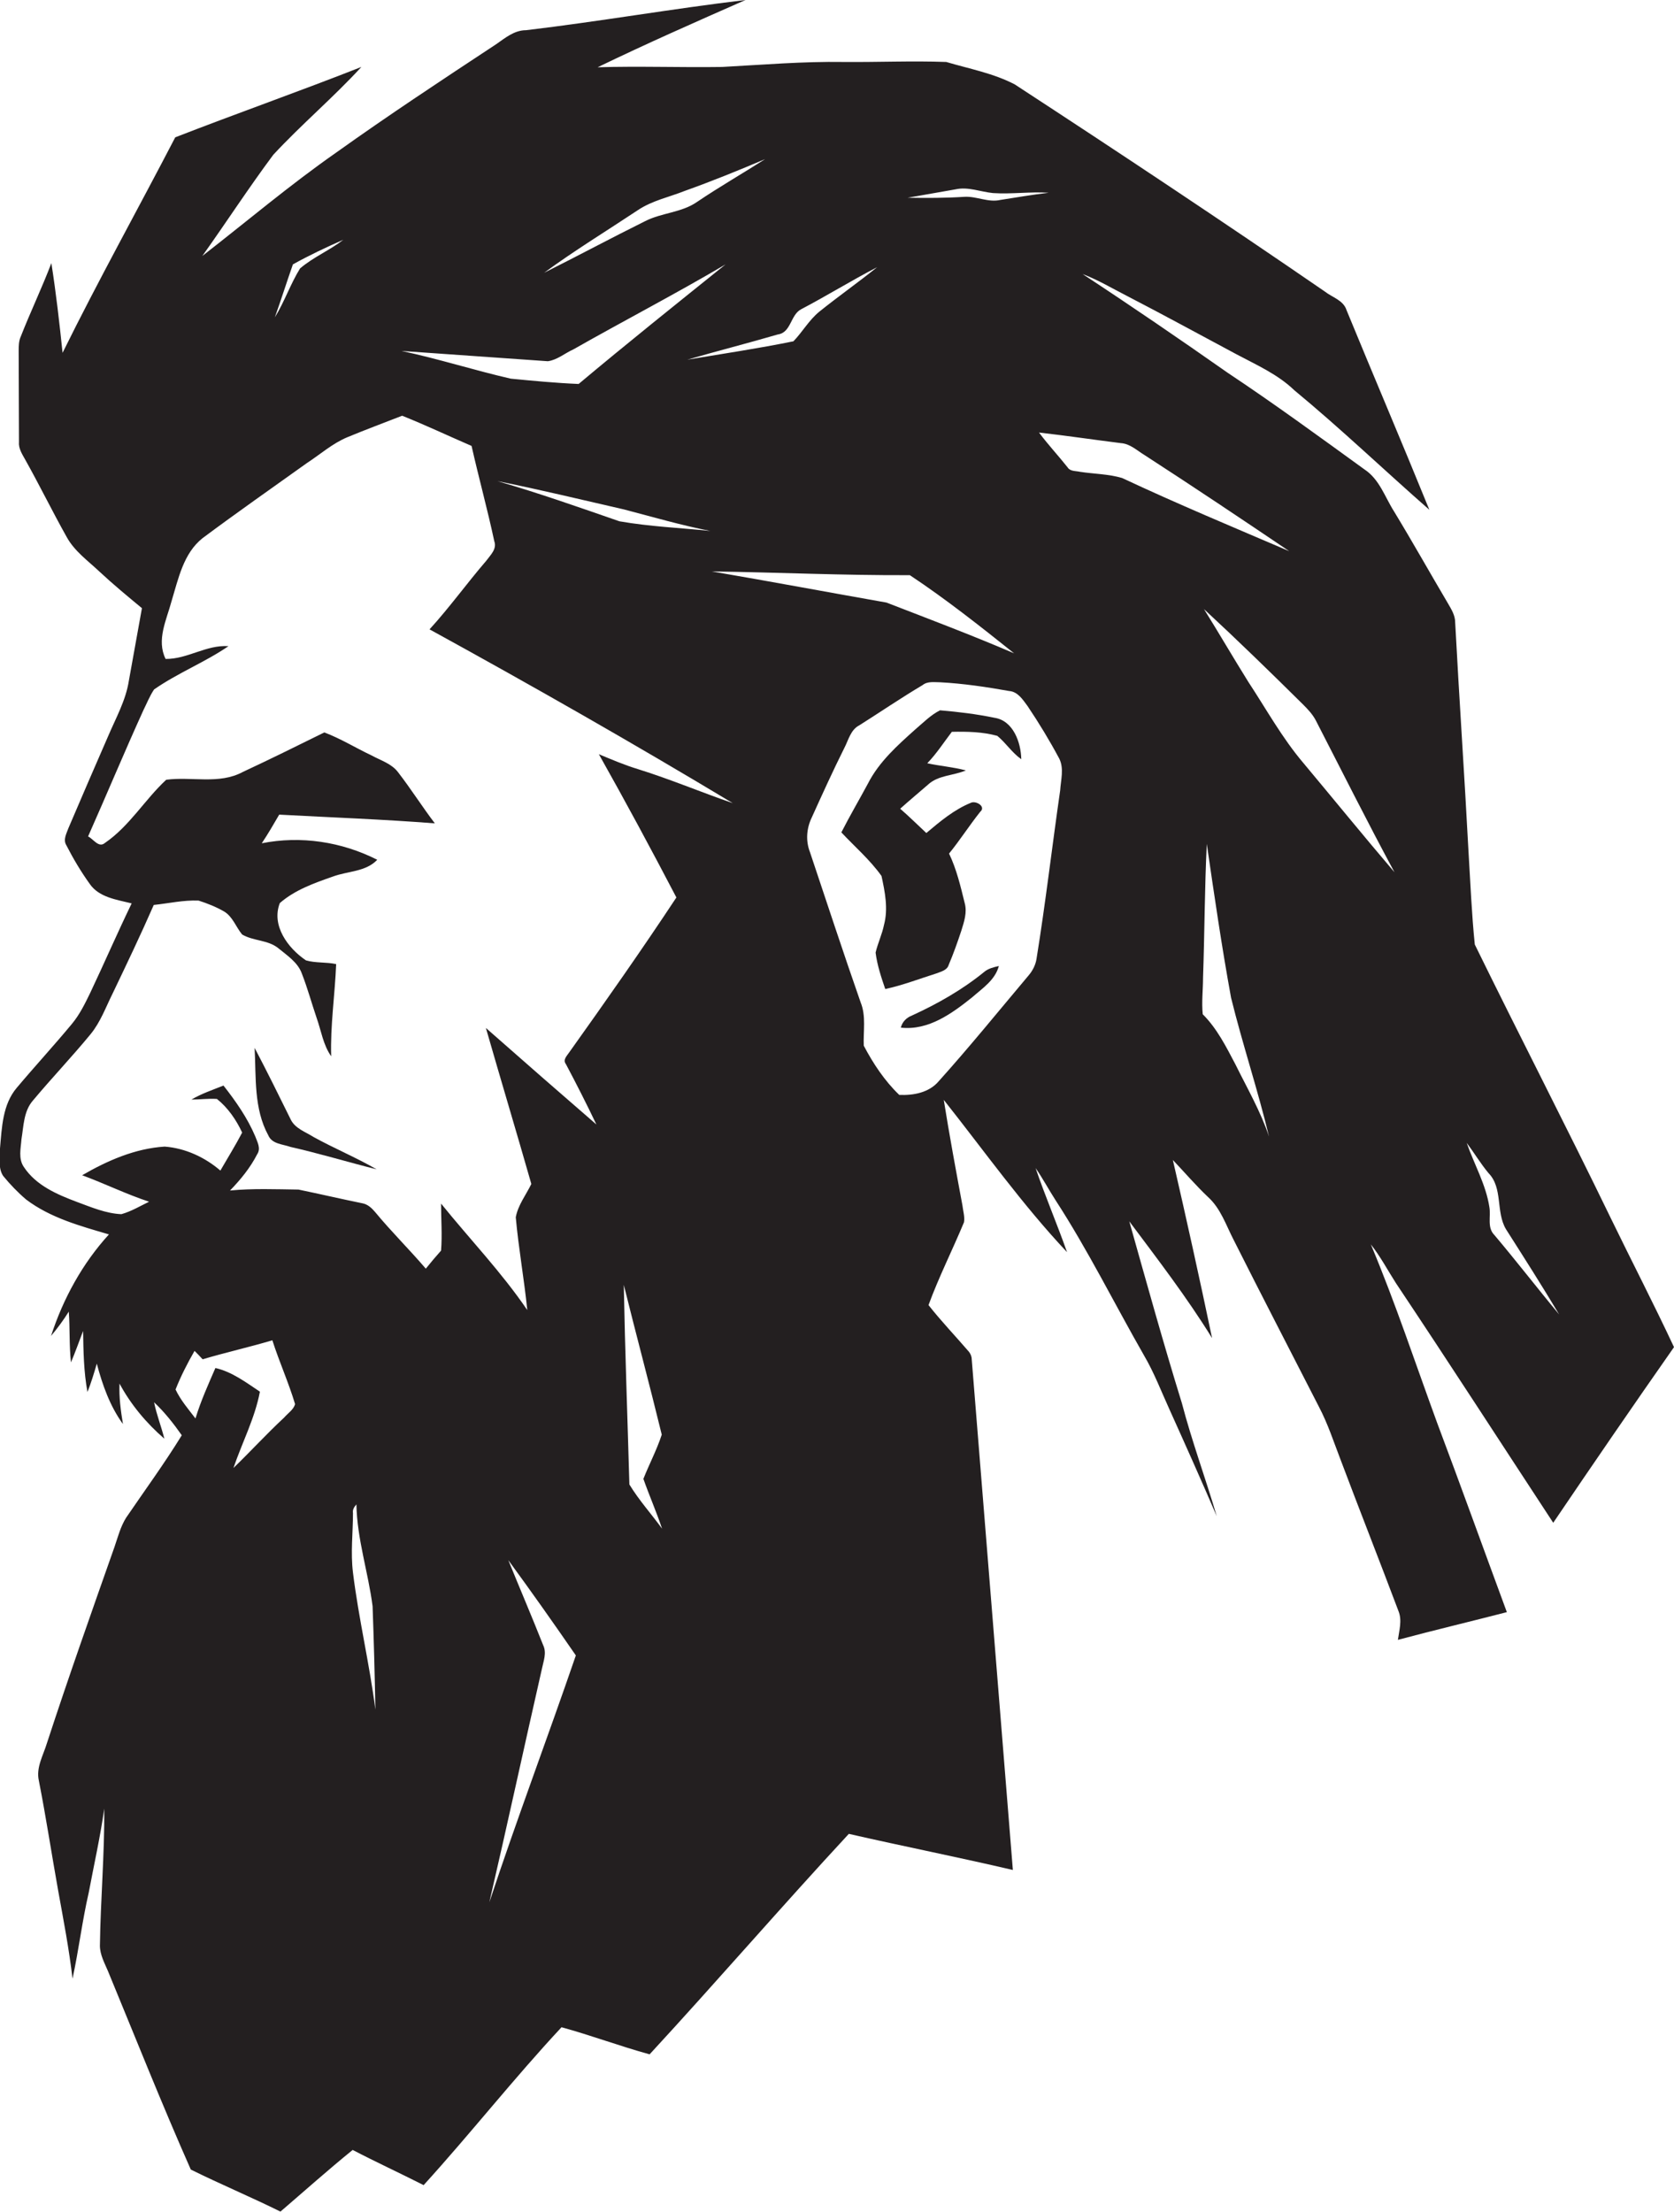 <?xml version="1.0" encoding="utf-8"?>
<!-- Generator: Adobe Illustrator 19.2.0, SVG Export Plug-In . SVG Version: 6.00 Build 0)  -->
<svg version="1.1" id="Layer_1" xmlns="http://www.w3.org/2000/svg" xmlns:xlink="http://www.w3.org/1999/xlink" x="0px" y="0px"
	 viewBox="0 0 537.8 710.4" enable-background="new 0 0 537.8 710.4" xml:space="preserve">
<g>
	<path fill="#231F20" d="M499,489c12.8-18.9,25.7-37.7,38.8-56.4c-6.5-13.9-13.6-27.6-20.3-41.4c-14.3-29.5-29.3-58.5-43.7-87.9
		c-1-9.8-1.4-19.7-2-29.5c-1.3-24.7-3-49.3-4.3-73.9c0-2.3-1.2-4.2-2.3-6.1c-5.8-9.8-11.4-19.8-17.3-29.5c-3-4.7-4.7-10.4-9.6-13.6
		c-14.5-10.5-29-21.1-43.9-31c-15.4-10.8-30.9-21.4-46.6-31.7c5,1.9,9.5,4.6,14.2,7c11.8,6.1,23.5,12.5,35.3,18.8
		c6.4,3.4,13.2,6.4,18.5,11.5c14.9,12.3,28.9,25.7,43.4,38.4c-8.7-21.4-17.8-42.7-26.6-64.1c-1-3.2-4.6-4.1-7-6
		c-32.9-22.6-66.2-44.7-99.6-66.5c-6.9-3.6-14.6-5-22-7.2c-11-0.4-22,0.1-33,0c-13-0.2-26,0.9-39,1.6c-13.3,0.2-26.7-0.3-40,0.1
		C207.7,14,223.6,7,239.5,0c-23.5,2.8-46.9,6.9-70.5,9.7c-3.8,0-6.7,2.5-9.6,4.5C142.1,25.6,124.8,37,108,49
		C93.1,59.4,79.3,71.1,65,82.2c7.7-10.8,14.9-21.9,22.8-32.5c9.1-9.8,19.3-18.4,28.3-28.2c-19.8,7.8-40,14.9-59.8,22.6
		c-12,23.1-24.7,45.9-36.2,69.2c-1-9.6-2.1-19.3-3.6-28.8c-3,7.9-6.7,15.6-9.8,23.5C6,109.5,6,111.2,6,112.8
		c0,9.7,0.1,19.4,0.1,29.1c-0.2,2.1,1,3.9,2,5.7c4.6,8.2,8.7,16.6,13.3,24.8c2.5,4.6,6.9,7.7,10.6,11.2c4.4,4.1,9,7.9,13.6,11.7
		c-1.4,7.8-2.8,15.6-4.2,23.3c-1,6.4-4.2,12-6.7,17.9c-4.3,9.8-8.5,19.6-12.7,29.4c-0.6,1.7-1.8,3.7-0.7,5.5
		c2.2,4.3,4.7,8.5,7.5,12.4c3,4.4,8.7,5.1,13.5,6.3c-4.6,9.5-8.8,19.2-13.3,28.7c-1.7,3.5-3.4,7-5.9,10c-5.8,7-11.9,13.6-17.7,20.5
		c-4.6,5.4-4.8,12.8-5.4,19.5c0.1,2.9-0.7,6.2,1,8.8c2.2,2.7,4.7,5.3,7.4,7.6c7.8,5.9,17.4,8.5,26.6,11.2
		c-8.5,9.3-14.7,20.6-18.6,32.6c2.1-2.5,4-5.1,5.7-7.8c0.4,5.4,0.1,10.8,0.7,16.3c1.4-3.3,2.6-6.7,3.9-10.1
		c0.1,6.5,0.2,13.1,1.4,19.6c1.2-3,2.1-6,3-9.1c1.8,6.8,4.2,13.6,8.4,19.4c-0.7-4.3-1.3-8.6-1.1-13C42,451,47,457,52.8,462
		c-1-4-2.5-7.7-3.3-11.7c3.4,3.2,6.3,6.9,8.9,10.6c-5.6,9.1-11.9,17.7-17.9,26.5c-1.8,2.9-2.6,6.1-3.7,9.3
		c-7.4,21-14.8,41.9-21.7,63c-1.2,4-3.6,7.9-2.6,12.2c2.3,11.7,4.1,23.6,6.2,35.3c1.7,9.4,3.5,18.7,4.6,28.2
		c2-9.2,3.1-18.5,5.2-27.6c1.7-9,3.7-17.9,5-27c0.1,14.7-1.2,29.3-1.4,44c0,2.9,1.5,5.6,2.6,8.2c8.8,21.3,17.3,42.7,26.6,63.7
		c9.5,4.7,19.3,8.8,28.8,13.5c7.7-6.6,15.3-13.4,23.2-19.8c7.5,3.9,15.3,7.5,22.8,11.3c15.1-16.6,29-34.3,44.3-50.7
		c9.5,2.6,18.8,6.1,28.3,8.7c21.6-23.4,42.4-47.5,64-70.8c17.5,4,35.2,7.5,52.7,11.6c-4.4-54.6-8.8-109.2-13.2-163.8
		c0-1-0.3-1.8-0.9-2.6c-4.3-5-8.9-9.8-13-15c3.3-9,7.7-17.7,11.4-26.6c0.3-1.8-0.3-3.6-0.5-5.4c-2.1-11.3-4.2-22.6-6-33.9
		c13,16.4,25.2,33.6,39.6,48.9c-3.2-9.1-7-17.9-10.1-27c2.3,3.3,4.2,6.9,6.4,10.3c10.4,16,18.9,33.2,28.4,49.8
		c3.3,5.6,5.6,11.7,8.3,17.6c5.1,11.3,10.2,22.7,15.1,34.1c-3.6-12.2-8-24.1-11.2-36.3c-6-19.4-11.4-38.9-16.9-58.4
		c9.2,12.3,18.5,24.4,26.6,37.5c-4-19.1-8.2-38.1-12.6-57.2c3.8,4,7.3,8.1,11.3,11.9c4.1,3.7,5.8,9.1,8.3,13.9
		c9,17.9,18.2,35.6,27.3,53.4c2.9,5.5,4.8,11.4,7,17.1c6.1,16.2,12.5,32.4,18.6,48.6c1.2,3,0.2,6.2-0.2,9.2
		c11.6-3.1,23.4-5.9,35-8.9c-7.5-20.3-14.8-40.6-22.4-60.8c-7-19.1-13.4-38.5-21.3-57.3c3.1,3.9,5.4,8.3,8.1,12.5
		C465.6,437.7,482.2,463.4,499,489z M478.2,376.7c4.7,4.8,2.3,12.4,5.6,18c5.8,9.1,11.6,18.2,17.1,27.4c-7-8.4-13.7-17.1-20.8-25.5
		c-2.4-2.4-1.1-5.9-1.6-8.9c-1.1-7.3-4.9-13.8-7.3-20.7C473.6,370.2,475.7,373.7,478.2,376.7z M307,60.8c4-0.9,8,0.8,12,1.2
		c6,0.4,12-0.5,17.9-0.1c-5.2,0.6-10.3,1.5-15.5,2.3c-3.9,0.9-7.6-1.2-11.5-1c-6.1,0.4-12.2,0.4-18.3,0.3
		C296.8,62.6,301.9,61.7,307,60.8z M292.3,184.7c11.6,7.7,22.6,16.4,33.5,25.1c-13.5-5.8-27.3-11-41-16.3
		c-18.7-3.3-37.4-6.8-56.1-10C249.9,183.8,271.1,184.8,292.3,184.7z M257.4,99.3c8.2-4.3,16.1-9.2,24.4-13.5
		c-6.1,4.9-12.5,9.4-18.6,14.3c-3.3,2.7-5.4,6.5-8.3,9.5c-11.3,2.3-22.7,4-34.1,5.9c9.7-2.8,19.5-5.3,29.1-8.1
		C254.2,106.8,253.9,101.1,257.4,99.3z M228.2,170.5c-9.7-1-19.5-1.4-29.2-3.1c-13-4.5-26-9.1-39.2-12.9c13.6,2.7,27.1,6,40.7,9.1
		C209.7,166,218.9,168.7,228.2,170.5z M204.9,67.5c4.6-3.1,10.1-4.2,15.1-6.2c8.7-3.1,17.3-6.6,25.8-10.2
		c-7.2,4.6-14.7,8.9-21.8,13.7c-5,3.5-11.4,3.5-16.7,6.2c-10.9,5.4-21.7,11.2-32.5,16.6C184.5,80.5,194.8,74.2,204.9,67.5z M176,116
		c3-0.4,5.5-2.6,8.2-3.8c16.2-9.2,32.8-17.8,48.9-27.3c-15.8,12.7-31.7,25.4-47.2,38.4c-7.3-0.3-14.6-1-21.8-1.7
		c-11.8-2.7-23.3-6.4-35.1-8.9C144.7,113.8,160.3,114.9,176,116z M94.1,84.9c5.2-2.9,10.7-5.5,16.2-7.9c-4.4,3.4-9.7,5.6-13.9,9.2
		c-3.1,5-5,10.7-8.1,15.7C90.3,96.3,92.1,90.6,94.1,84.9z M91.3,455.2c-5.6,5.2-10.8,10.9-16.3,16.2c2.8-8.2,6.9-16,8.5-24.5
		c-4.5-3-9-6.4-14.3-7.6c-2.3,5.3-4.7,10.6-6.4,16.2c-2.3-3-4.8-5.9-6.4-9.3c1.7-4.3,3.8-8.4,6.1-12.4c0.9,0.9,1.8,1.8,2.6,2.7
		c7.4-2.2,15-3.9,22.4-6.1c2.2,6.9,5.2,13.5,7.3,20.5C94.3,452.7,92.5,453.8,91.3,455.2z M113.4,505c-0.8-6.4,0-12.8,0-19.1
		c-0.2-1.1,0.4-2,1.1-2.8c0.2,11.1,3.8,21.8,5.2,32.7c0.4,11,0.7,22.1,0.9,33.2C118.7,534.2,115.2,519.7,113.4,505z M157.2,610.9
		c5.8-25,11.2-50,16.9-75c0.5-2.5,1.6-5.1,0.4-7.6c-3.6-9.1-7.5-18.2-11.2-27.3c7.4,10.1,14.6,20.3,21.7,30.6
		C175.9,558.1,166,584.3,157.2,610.9z M202.2,476.7c-0.6-21.4-1.4-42.8-1.8-64.1c4,16.1,8.3,32.1,12.2,48.1c-1.6,4.9-4,9.4-5.9,14.2
		c1.9,5.4,4.2,10.6,6,16C209.3,486.2,205.3,481.8,202.2,476.7z M217.3,288.2c-11.1,16.8-22.7,33.3-34.4,49.7
		c-0.7,1.1-2.2,2.4-1.1,3.8c3.4,6.4,6.7,12.9,9.8,19.4c-11.9-10.3-23.7-20.6-35.5-31c4.8,16.7,9.8,33.3,14.6,50.1
		c-1.7,3.5-4.3,6.8-5,10.7c0.9,10,2.7,19.9,3.7,29.8c-8.3-12.2-18.5-22.8-27.7-34.2c0,5,0.4,10.1,0,15.1c-1.7,1.9-3.3,3.8-4.9,5.8
		c-5.3-6.2-11.1-11.9-16.3-18.2c-1.1-1.3-2.4-2.5-4.1-2.8c-6.9-1.4-13.7-3-20.5-4.4c-7.3-0.1-14.7-0.4-22,0.3
		c3.4-3.5,6.5-7.3,8.7-11.6c1.3-1.9,0.1-3.9-0.6-5.8c-2.5-5.9-6.2-11.2-10.2-16.3c-3.5,1.4-7.1,2.6-10.3,4.5c2.7,0,5.5-0.4,8.2-0.2
		c3.5,2.8,6.2,6.7,8.1,10.8c-2.2,4.2-4.7,8.2-7,12.2c-5-4.3-11.3-7.2-17.9-7.7c-9.5,0.6-18.4,4.5-26.5,9.2
		c7.3,2.7,14.2,6.1,21.5,8.5c-2.9,1.4-5.7,3.1-8.9,4c-4.9-0.2-9.6-2.2-14.2-3.9c-6.4-2.4-13.2-5.3-17.1-11.2c-1.9-2.7-1-6.1-0.8-9
		c0.7-4.2,0.7-8.9,3.6-12.3c6.1-7.3,12.6-14.1,18.6-21.4c3.2-3.9,4.9-8.7,7.1-13.1c4.5-9.4,9-18.8,13.2-28.4
		c4.8-0.5,9.5-1.6,14.4-1.4c2.8,0.9,5.6,2,8.2,3.5c2.8,1.7,3.8,5,5.8,7.4c3.6,2.1,8.2,1.7,11.5,4.3c2.9,2.4,6.4,4.6,7.7,8.3
		c1.8,4.6,3.1,9.4,4.7,14.1c1.5,4.2,2.1,8.7,4.7,12.4c-0.3-9.9,1.2-19.7,1.6-29.6c-3.2-0.7-6.6-0.3-9.7-1.2
		c-5.8-3.9-11.2-11.2-8.4-18.4c4.8-4.2,11-6.4,17-8.5c4.8-1.8,10.6-1.5,14.3-5.4c-11.4-5.8-24.6-7.8-37.1-5.3c2-3,3.8-6.1,5.6-9.2
		c16.7,0.9,33.3,1.5,50,2.8c-4.1-5.4-7.7-11.1-11.8-16.4c-2.1-2.8-5.6-3.8-8.5-5.4c-5.1-2.4-9.9-5.4-15.2-7.4
		c-8.7,4.3-17.4,8.6-26.2,12.7c-7.6,4.1-16.5,1.4-24.6,2.5c-6.9,6.4-11.8,14.9-19.7,20.3c-2,1.7-3.7-1.3-5.4-2.1
		c6-13.5,11.7-27.2,17.8-40.6c1.1-2.2,2-4.5,3.4-6.6c7.6-5.3,16.3-8.7,23.9-13.9c-7.1-0.5-13.2,4.2-20.2,4.1
		c-3-6.1,0.3-12.5,1.9-18.5c2.2-7.2,3.8-15.4,10-20.3c11-8.2,22.3-16.1,33.5-24.1c4.3-2.8,8.2-6.3,13-8.3c5.8-2.4,11.7-4.6,17.6-6.9
		c7.5,3,14.9,6.5,22.3,9.7c2.3,10.2,5.1,20.3,7.3,30.6c0.9,2.5-1.2,4.4-2.6,6.3c-6.2,7.2-11.8,15-18.2,22
		c32.8,18,65.3,36.5,97.4,55.8c-10.2-3.5-20.1-7.7-30.4-10.9c-4.3-1.3-8.5-3.1-12.6-4.8C200.9,257.3,209.2,272.7,217.3,288.2z
		 M340.6,253.8c-2.6,18-4.7,36.2-7.6,54.1c-0.3,2-1.3,3.9-2.6,5.4c-9.6,11.4-19,23-28.9,34c-3.1,3.6-8.1,4.5-12.6,4.3
		c-4.7-4.5-8.4-10.1-11.4-15.8c-0.2-4.6,0.8-9.5-1-13.9c-5.6-16-10.9-32.2-16.3-48.3c-1.4-3.6-1.1-7.6,0.6-11.1
		c3.4-7.5,6.8-15,10.5-22.4c1.3-2.5,2-5.8,4.8-7.2c6.8-4.3,13.4-8.8,20.3-12.9c1.6-1.3,3.8-0.9,5.7-0.9c7.4,0.4,14.8,1.5,22.1,2.8
		c2.8,0.2,4.4,2.8,5.9,4.8c3.7,5.5,7.1,11.1,10.2,16.9C341.9,246.8,340.8,250.5,340.6,253.8z M360.5,153.5c-4.4-1.3-9.1-1.3-13.6-2
		c-1.3-0.3-3.1-0.1-3.9-1.4c-3-3.8-6.3-7.3-9.2-11.2c8.8,1,17.5,2.3,26.3,3.4c3,0.2,5.2,2.4,7.7,3.9c15.6,10.1,31,20.4,46.4,30.8
		C396.2,169.3,378.2,161.8,360.5,153.5z M396.9,341.8c-3-5.7-5.9-11.5-10.5-16.1c-0.4-3.9,0.1-7.9,0.1-11.8
		c0.5-14.3,0.5-28.6,1.2-42.9c2.4,16.5,4.8,33,7.8,49.4c3.7,15,8.6,29.6,12.2,44.6C405,356.9,400.7,349.5,396.9,341.8z M418.8,245.1
		c-6.9-8.1-12-17.4-17.8-26.2c-4.8-7.7-9.4-15.6-14.2-23.3c10.8,10,21.4,20.3,31.9,30.7c1.5,1.5,3,3.1,4,5
		c8.4,16.3,16.6,32.7,25.3,48.8C438.1,268.5,428.5,256.7,418.8,245.1z"/>
	<path fill="#231F20" d="M319.5,230.5c-5.8-1.2-11.6-1.9-17.5-2.4c-3,1.5-5.3,3.9-7.8,6c-5.8,5.2-11.8,10.5-15.4,17.6
		c-2.8,5.2-5.8,10.3-8.5,15.6c4.3,4.6,9.2,8.8,12.9,14c1.1,5.1,2.2,10.5,0.8,15.7c-0.6,3-2,5.9-2.7,8.9c0.5,4,1.8,7.9,3.1,11.7
		c5.6-1.2,11-3.3,16.4-5c1.5-0.6,3.5-1,4-2.8c1.5-3.5,2.8-7.2,4-10.8c0.9-2.9,2-6,1.1-9.1c-1.3-5.3-2.6-10.8-5-15.8
		c3.5-4.3,6.5-9,10-13.4c2-1.7-1.4-3.7-3-2.9c-5.4,2.2-9.9,6-14.3,9.7c-2.8-2.6-5.5-5.3-8.4-7.8c2.9-2.6,5.9-5.1,8.9-7.7
		c3.3-3.1,8.2-2.9,12.2-4.6c-4.1-1.1-8.3-1.4-12.4-2.3c3-3.1,5.3-6.7,7.9-10.1c4.9-0.1,9.9,0,14.6,1.3c2.8,2.3,4.7,5.4,7.7,7.5
		C328,238.4,325.5,231.4,319.5,230.5z"/>
	<path fill="#231F20" d="M293,326.1c-1.8,0.7-3.1,2-3.6,3.9c8.9,1,16.5-4.6,23-9.8c3.3-2.9,7.3-5.5,8.5-10c-1.7,0.4-3.4,0.8-4.7,1.9
		C309.2,317.8,301.3,322.3,293,326.1z"/>
	<path fill="#231F20" d="M93.4,359.5c-3.8-7.7-7.6-15.4-11.6-23c0.5,9.5-0.3,19.5,4.4,28.1c1.2,2.8,4.6,2.8,7.1,3.7
		c9.3,2.1,18.5,4.9,27.7,7.2c-6.6-3.8-13.6-6.7-20.3-10.4C98.2,363.5,94.8,362.4,93.4,359.5z"/>
</g>
</svg>

